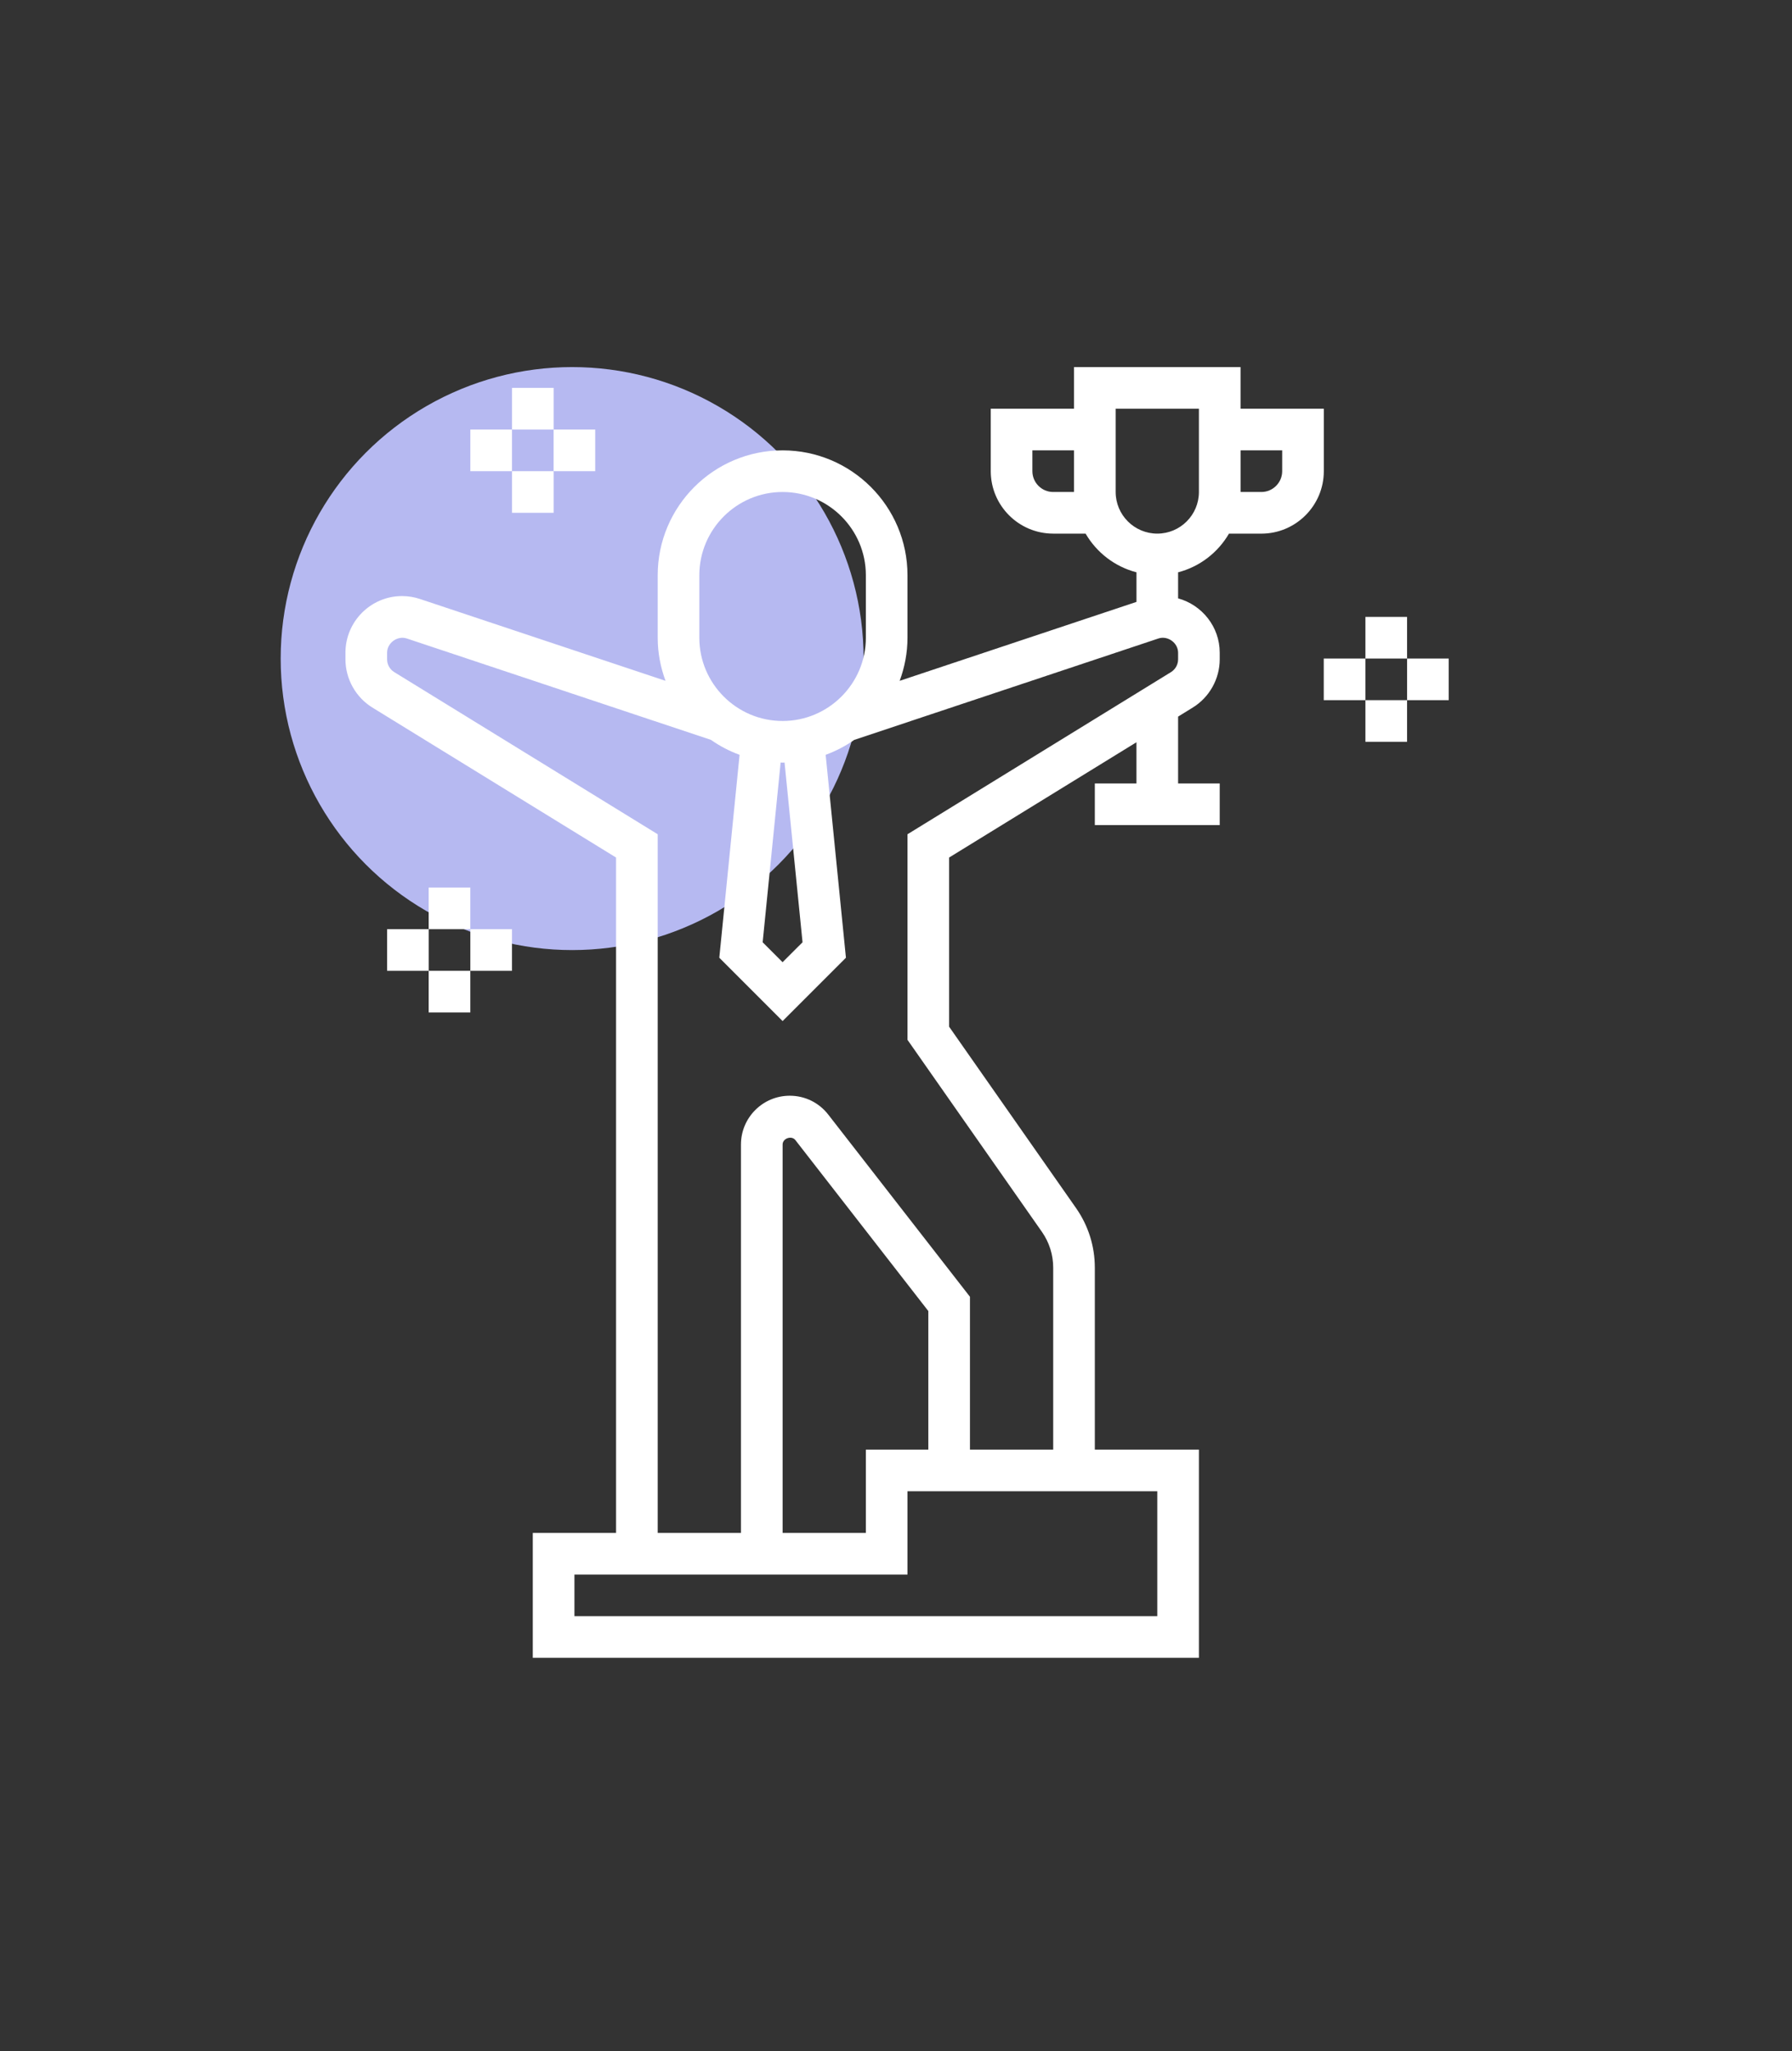 <svg width="83" height="95" viewBox="0 0 83 95" fill="none" xmlns="http://www.w3.org/2000/svg">
<rect x="0" y="0" width="83" height="95" fill="#333333" stroke="none"/>
<circle cx="26.5" cy="30.5" r="13.5" fill="#B6B9F1"/>
<path d="M61.315 18.928H57.458V17H49.745V18.928H45.889V21.821C45.889 23.415 47.186 24.713 48.781 24.713H50.281C50.792 25.589 51.632 26.243 52.638 26.505V27.875L41.67 31.53C41.9 30.907 42.032 30.237 42.032 29.534V26.641C42.032 23.451 39.438 20.857 36.247 20.857C33.057 20.857 30.463 23.451 30.463 26.641V29.534C30.463 30.237 30.595 30.907 30.825 31.53L19.454 27.741C19.185 27.651 18.906 27.605 18.623 27.605C17.177 27.605 16 28.783 16 30.229V30.535C16 31.44 16.478 32.296 17.249 32.769L28.534 39.714V70.992H24.677V76.776H55.53V67.135H50.709V58.71C50.709 57.716 50.408 56.759 49.837 55.945L43.96 47.548V39.714L52.637 34.375V36.283H50.709V38.211H56.494V36.283H54.566V33.187L55.245 32.768C56.016 32.295 56.494 31.439 56.494 30.535V30.229C56.494 29.024 55.673 28.018 54.566 27.711V26.505C55.571 26.244 56.41 25.59 56.922 24.714H58.422C60.017 24.714 61.315 23.416 61.315 21.821L61.315 18.928ZM48.781 22.785C48.25 22.785 47.817 22.352 47.817 21.821V20.857H49.745V22.785H48.781ZM32.391 26.641C32.391 24.515 34.121 22.785 36.247 22.785C38.374 22.785 40.104 24.515 40.104 26.641V29.534C40.104 31.66 38.374 33.39 36.247 33.39C34.121 33.39 32.391 31.66 32.391 29.534V26.641ZM37.171 43.638L36.247 44.561L35.324 43.638L36.157 35.314C36.187 35.315 36.216 35.319 36.247 35.319C36.278 35.319 36.308 35.315 36.338 35.314L37.171 43.638ZM53.602 74.848H26.606V72.92H42.032V69.063H53.602V74.848ZM42.997 67.135H40.104V70.992H36.248V53.004C36.248 52.718 36.665 52.574 36.84 52.8L42.997 60.717L42.997 67.135ZM54.566 30.535C54.566 30.776 54.44 31.001 54.236 31.127L42.032 38.636V48.156L48.259 57.05C48.6 57.539 48.781 58.112 48.781 58.709V67.135H44.925V60.055L38.362 51.618C37.931 51.063 37.281 50.745 36.578 50.745C35.333 50.745 34.319 51.758 34.319 53.004V70.992H30.463V38.636L18.26 31.126C18.055 31.001 17.929 30.775 17.929 30.535V30.229C17.929 29.771 18.41 29.426 18.844 29.57L32.929 34.265C33.336 34.551 33.781 34.783 34.255 34.957L33.316 44.354L36.248 47.287L39.181 44.354L38.242 34.957C38.715 34.783 39.16 34.55 39.567 34.265L53.652 29.57C54.085 29.424 54.566 29.771 54.566 30.229L54.566 30.535ZM55.53 22.785C55.53 23.848 54.666 24.713 53.602 24.713C52.538 24.713 51.674 23.848 51.674 22.785V18.928H55.53V22.785ZM59.387 21.821C59.387 22.352 58.954 22.785 58.423 22.785H57.459V20.857H59.387V21.821Z" fill="white"/>
<path d="M63.242 28.57H65.171V30.498H63.242V28.57Z" fill="white"/>
<path d="M61.312 30.498H63.241V32.426H61.312V30.498Z" fill="white"/>
<path d="M63.242 32.426H65.171V34.354H63.242V32.426Z" fill="white"/>
<path d="M65.172 30.498H67.1V32.426H65.172V30.498Z" fill="white"/>
<path d="M19.855 41.103H21.784V43.032H19.855V41.103Z" fill="white"/>
<path d="M17.93 43.032H19.858V44.96H17.93V43.032Z" fill="white"/>
<path d="M19.855 44.96H21.784V46.888H19.855V44.96Z" fill="white"/>
<path d="M21.785 43.032H23.713V44.96H21.785V43.032Z" fill="white"/>
<path d="M23.715 17.964H25.643V19.893H23.715V17.964Z" fill="white"/>
<path d="M21.785 19.893H23.713V21.821H21.785V19.893Z" fill="white"/>
<path d="M23.715 21.821H25.643V23.749H23.715V21.821Z" fill="white"/>
<path d="M25.641 19.893H27.569V21.821H25.641V19.893Z" fill="white"/>
</svg>
